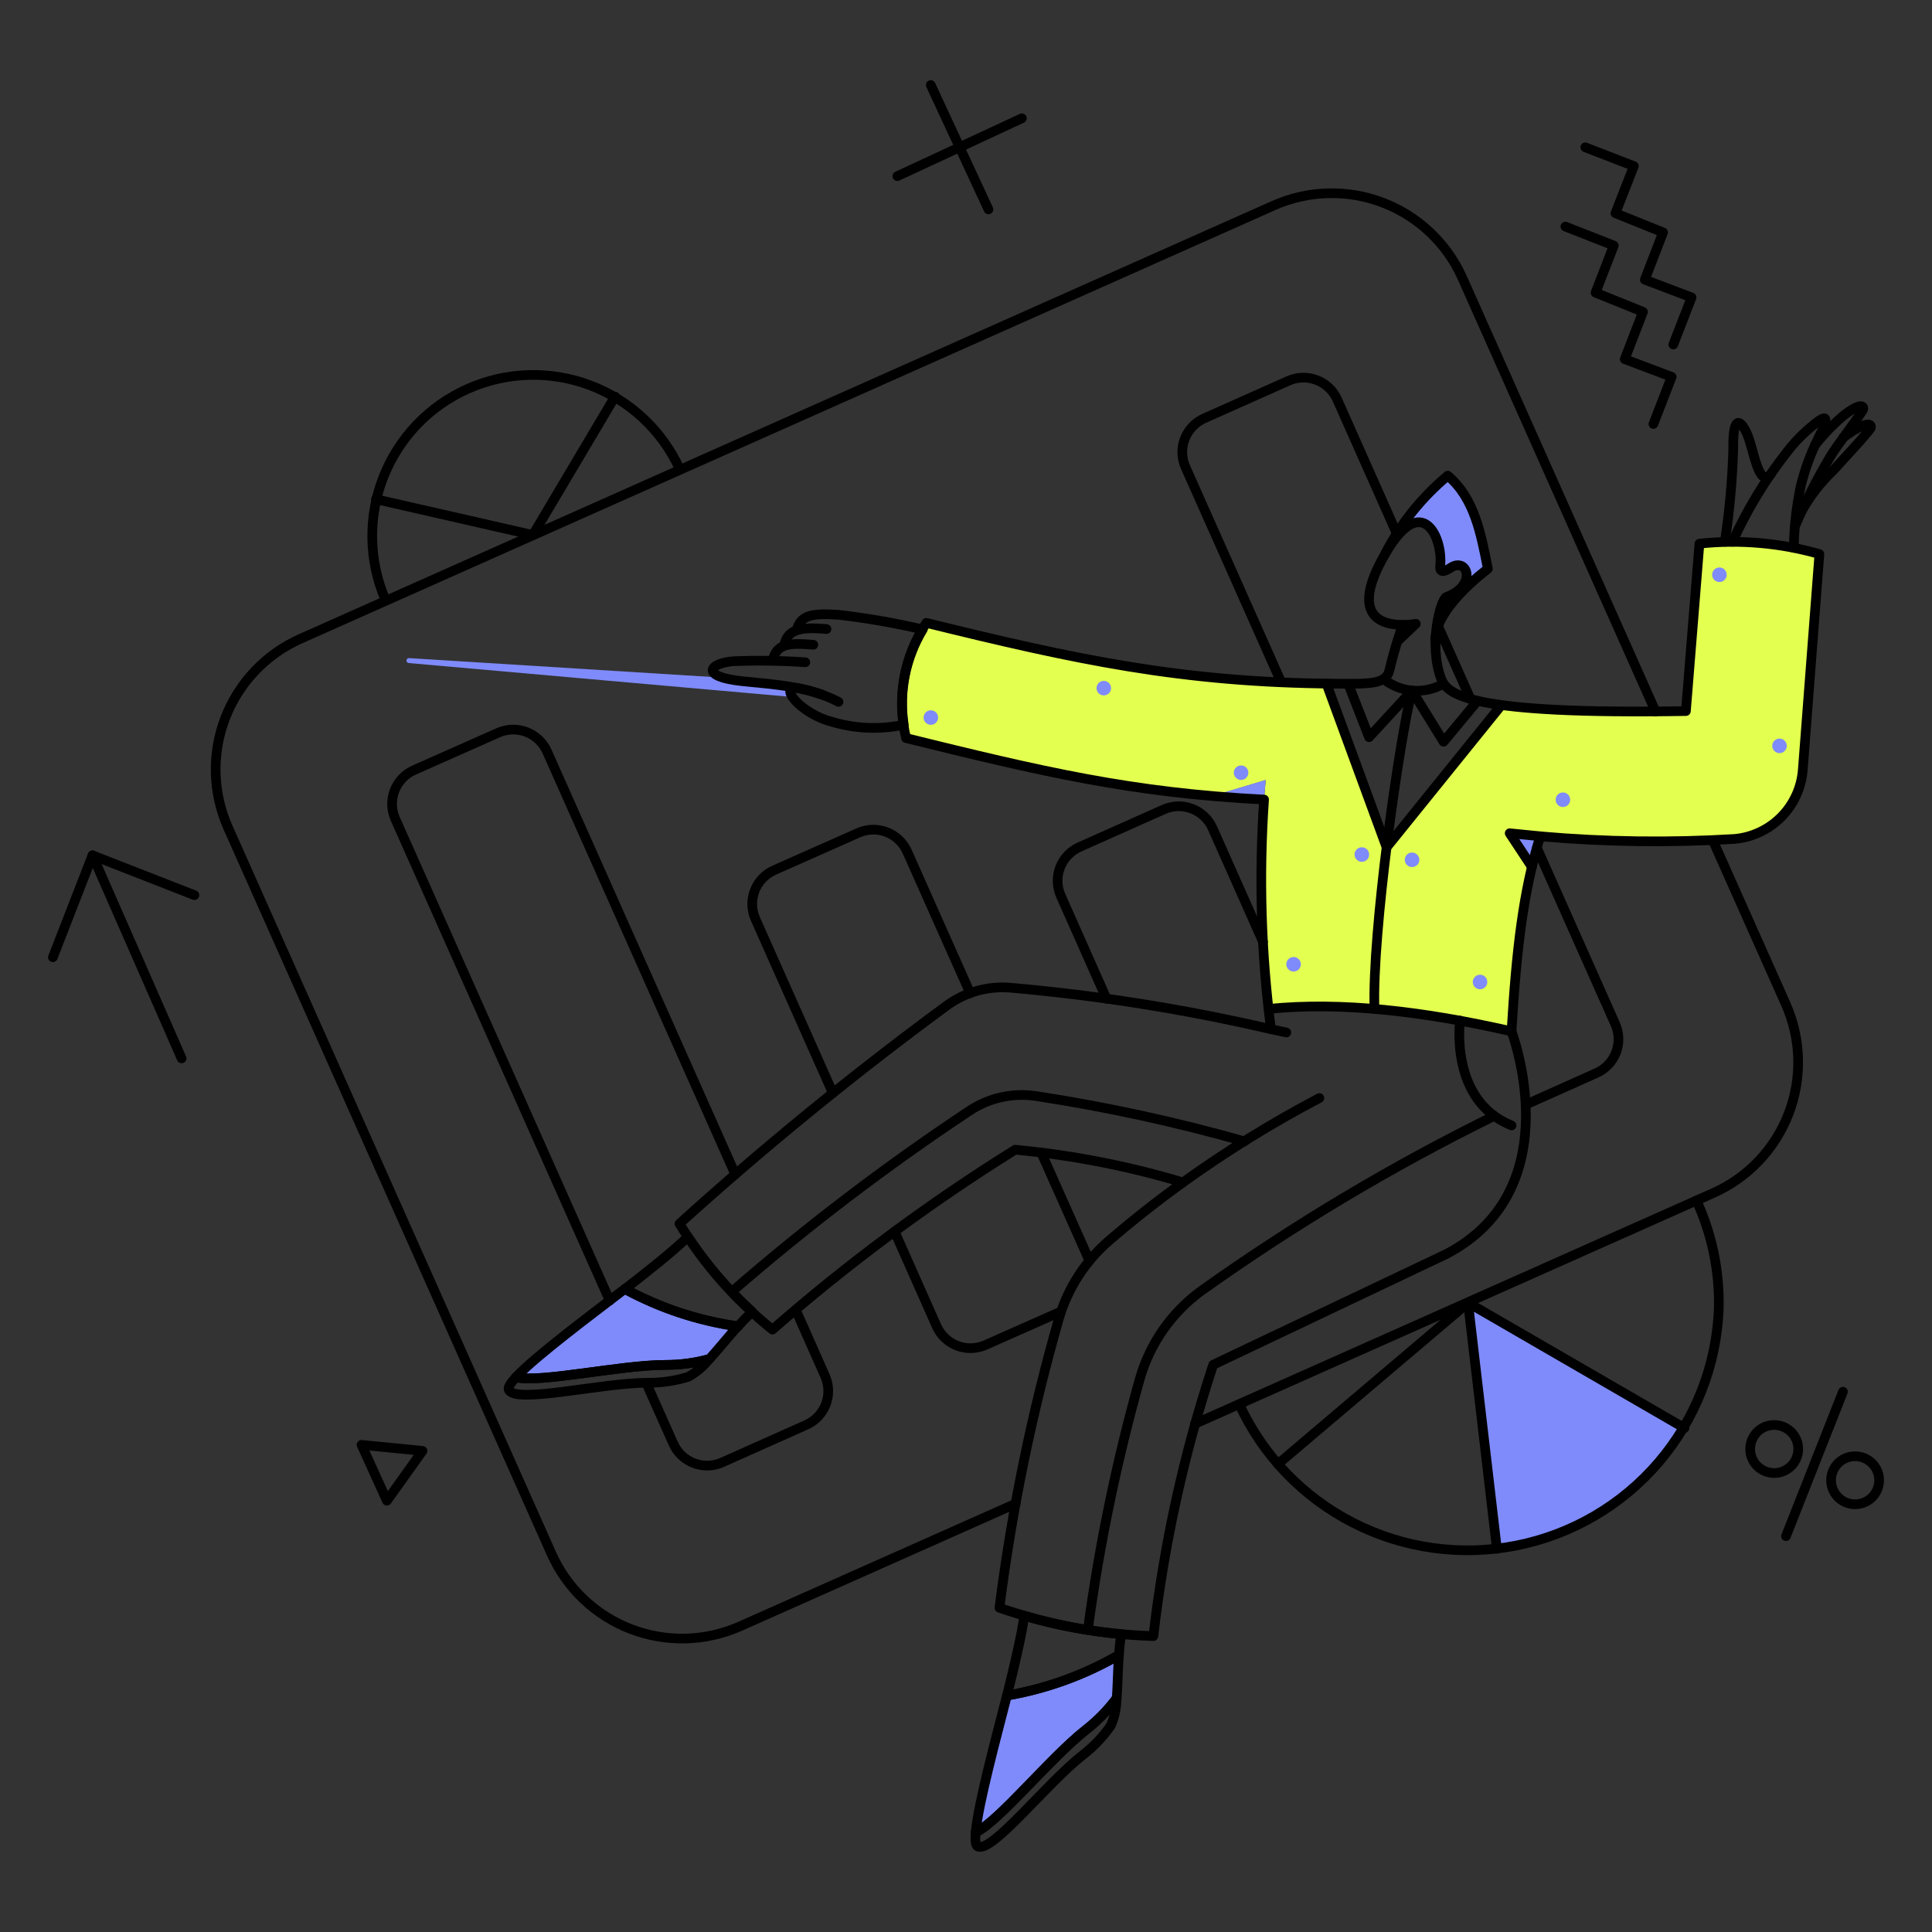 <?xml version="1.0" encoding="UTF-8"?> <svg xmlns="http://www.w3.org/2000/svg" width="200" height="200" viewBox="0 0 200 200" fill="none"><rect x="0" y="0" width="200" height="200" fill="#333333" stroke="none"/><path d="M175.943 56.292L174.544 73.647C168.167 73.775 161.787 73.567 155.431 73.023L143.558 87.749L137.338 70.773C122.778 70.667 110.028 68.068 95.918 64.495C94.748 66.224 93.956 68.18 93.594 70.236C93.233 72.292 93.309 74.401 93.819 76.425C105.013 79.179 113.989 81.4 125.485 82.418L131.024 80.755C130.325 88.64 130.419 96.576 131.308 104.443C138.851 103.686 147.358 104.688 156.471 106.768C156.919 99.268 157.466 93.304 159.439 86.558C166.135 87.142 172.865 87.231 179.573 86.823C181.406 86.655 183.119 85.843 184.41 84.532C185.701 83.22 186.485 81.494 186.625 79.659L188.345 57.331C184.317 56.188 180.105 55.835 175.943 56.292Z" fill="#E3FF50"></path><path d="M146.564 64.573L144.655 66.388L145.203 64.687L146.564 64.573Z" fill="#7F8BFA"></path><path d="M125.485 82.4C127.2 82.551 129.011 82.676 130.858 82.77C130.912 82.09 130.974 81.415 131.024 80.737L125.485 82.4Z" fill="#7F8BFA"></path><path d="M96.938 73.799C96.843 73.685 96.716 73.602 96.574 73.56C96.431 73.518 96.279 73.519 96.138 73.564C95.996 73.608 95.87 73.694 95.777 73.81C95.684 73.925 95.627 74.066 95.614 74.214C95.601 74.362 95.632 74.51 95.703 74.641C95.774 74.771 95.882 74.877 96.014 74.946C96.146 75.015 96.295 75.044 96.442 75.028C96.59 75.012 96.73 74.953 96.844 74.857C96.92 74.794 96.982 74.716 97.028 74.629C97.074 74.542 97.102 74.446 97.111 74.348C97.12 74.249 97.109 74.15 97.079 74.056C97.05 73.962 97.002 73.874 96.938 73.799Z" fill="#7F8BFA"></path><path d="M114.841 70.755C114.746 70.641 114.62 70.558 114.476 70.516C114.334 70.474 114.183 70.475 114.04 70.519C113.898 70.564 113.773 70.649 113.68 70.765C113.587 70.881 113.53 71.022 113.517 71.169C113.503 71.317 113.534 71.466 113.606 71.597C113.677 71.727 113.785 71.833 113.917 71.902C114.048 71.971 114.198 71.999 114.346 71.983C114.493 71.967 114.632 71.908 114.747 71.812C114.822 71.749 114.885 71.672 114.931 71.584C114.977 71.497 115.005 71.401 115.014 71.303C115.022 71.205 115.012 71.106 114.982 71.012C114.953 70.918 114.905 70.83 114.841 70.755Z" fill="#7F8BFA"></path><path d="M129.054 79.508C128.991 79.432 128.914 79.369 128.826 79.323C128.738 79.278 128.643 79.249 128.544 79.241C128.446 79.232 128.346 79.243 128.253 79.272C128.158 79.302 128.071 79.35 127.995 79.413C127.918 79.476 127.854 79.553 127.807 79.64C127.76 79.728 127.732 79.824 127.724 79.922C127.715 80.021 127.726 80.121 127.756 80.215C127.786 80.31 127.836 80.397 127.901 80.472C127.964 80.548 128.042 80.61 128.13 80.656C128.217 80.702 128.313 80.73 128.41 80.739C128.509 80.747 128.608 80.737 128.702 80.707C128.796 80.678 128.884 80.63 128.959 80.567C129.035 80.503 129.098 80.426 129.143 80.338C129.189 80.251 129.217 80.155 129.226 80.057C129.235 79.959 129.224 79.859 129.194 79.765C129.165 79.671 129.118 79.584 129.054 79.508Z" fill="#7F8BFA"></path><path d="M161.216 83.27C161.312 83.384 161.438 83.467 161.581 83.509C161.724 83.551 161.876 83.549 162.017 83.505C162.159 83.46 162.284 83.375 162.377 83.259C162.471 83.143 162.528 83.003 162.541 82.855C162.554 82.707 162.523 82.558 162.452 82.428C162.38 82.297 162.272 82.191 162.141 82.122C162.009 82.053 161.86 82.025 161.712 82.041C161.565 82.057 161.425 82.116 161.311 82.211C161.235 82.275 161.173 82.352 161.127 82.439C161.081 82.527 161.052 82.623 161.044 82.721C161.035 82.819 161.046 82.918 161.075 83.013C161.105 83.107 161.153 83.194 161.216 83.27Z" fill="#7F8BFA"></path><path d="M183.638 77.693C183.733 77.807 183.859 77.89 184.003 77.932C184.145 77.974 184.296 77.972 184.439 77.928C184.58 77.883 184.705 77.798 184.799 77.682C184.892 77.566 184.949 77.426 184.962 77.278C184.975 77.13 184.944 76.981 184.873 76.851C184.802 76.72 184.693 76.614 184.562 76.545C184.431 76.477 184.281 76.448 184.133 76.464C183.986 76.48 183.847 76.539 183.732 76.634C183.656 76.698 183.594 76.775 183.548 76.863C183.502 76.95 183.473 77.046 183.465 77.144C183.456 77.242 183.467 77.342 183.496 77.436C183.526 77.53 183.574 77.617 183.638 77.693Z" fill="#7F8BFA"></path><path d="M141.554 87.977C141.491 87.901 141.414 87.839 141.326 87.793C141.239 87.747 141.143 87.719 141.045 87.71C140.946 87.701 140.848 87.712 140.753 87.742C140.66 87.771 140.572 87.819 140.496 87.883C140.419 87.945 140.355 88.022 140.308 88.109C140.262 88.197 140.233 88.293 140.224 88.392C140.215 88.491 140.226 88.59 140.257 88.685C140.288 88.779 140.337 88.867 140.402 88.941C140.465 89.018 140.542 89.081 140.63 89.128C140.717 89.174 140.814 89.203 140.912 89.212C141.011 89.222 141.111 89.211 141.206 89.182C141.3 89.152 141.388 89.104 141.465 89.04C141.54 88.977 141.603 88.899 141.649 88.811C141.694 88.723 141.722 88.626 141.731 88.528C141.739 88.429 141.728 88.329 141.697 88.235C141.668 88.14 141.619 88.053 141.554 87.977Z" fill="#7F8BFA"></path><path d="M145.6 89.49C145.695 89.604 145.822 89.687 145.965 89.728C146.107 89.77 146.258 89.769 146.401 89.724C146.542 89.68 146.667 89.594 146.761 89.479C146.854 89.363 146.911 89.222 146.924 89.074C146.937 88.926 146.906 88.778 146.836 88.647C146.764 88.517 146.655 88.411 146.524 88.342C146.393 88.273 146.244 88.245 146.095 88.261C145.948 88.276 145.809 88.336 145.694 88.431C145.619 88.494 145.556 88.572 145.51 88.659C145.464 88.747 145.436 88.842 145.428 88.941C145.419 89.039 145.43 89.138 145.458 89.232C145.488 89.327 145.536 89.414 145.6 89.49Z" fill="#7F8BFA"></path><path d="M152.635 102.137C152.731 102.251 152.857 102.334 153.001 102.376C153.143 102.418 153.295 102.417 153.436 102.372C153.578 102.327 153.703 102.242 153.797 102.126C153.89 102.011 153.947 101.87 153.96 101.722C153.973 101.574 153.942 101.426 153.871 101.295C153.8 101.165 153.691 101.059 153.56 100.989C153.428 100.92 153.279 100.892 153.131 100.908C152.984 100.924 152.844 100.983 152.73 101.079C152.654 101.142 152.592 101.219 152.546 101.306C152.5 101.394 152.471 101.489 152.463 101.588C152.454 101.687 152.465 101.786 152.494 101.88C152.524 101.974 152.572 102.062 152.635 102.137Z" fill="#7F8BFA"></path><path d="M133.332 100.303C133.428 100.417 133.555 100.5 133.698 100.542C133.84 100.584 133.992 100.583 134.133 100.538C134.276 100.493 134.401 100.408 134.494 100.292C134.587 100.177 134.644 100.036 134.657 99.888C134.67 99.74 134.639 99.592 134.568 99.461C134.497 99.331 134.388 99.225 134.257 99.156C134.125 99.087 133.976 99.058 133.829 99.074C133.681 99.09 133.541 99.15 133.427 99.245C133.351 99.308 133.289 99.385 133.243 99.473C133.197 99.56 133.169 99.656 133.16 99.754C133.151 99.853 133.162 99.952 133.191 100.046C133.221 100.14 133.269 100.228 133.332 100.303Z" fill="#7F8BFA"></path><path d="M154.028 58.919C153.31 55.328 152.667 51.603 149.869 49.24C148.072 50.733 144.859 53.569 143.423 57.257C147.259 50.677 149.435 55.857 149.055 58.674C149.038 59.185 149.321 59.316 150.15 58.788C151.89 57.654 152.949 60.602 149.715 61.813C149.3 61.964 148.336 64.119 148.582 66.577C148.229 63.173 154.028 58.919 154.028 58.919Z" fill="#7F8BFA"></path><path d="M178.571 59.015C178.476 58.901 178.349 58.818 178.206 58.776C178.064 58.734 177.912 58.736 177.77 58.78C177.629 58.825 177.503 58.91 177.41 59.026C177.316 59.142 177.26 59.282 177.247 59.43C177.234 59.578 177.265 59.727 177.335 59.857C177.407 59.988 177.515 60.094 177.647 60.163C177.778 60.231 177.927 60.26 178.076 60.244C178.223 60.228 178.362 60.169 178.477 60.074C178.552 60.011 178.616 59.933 178.662 59.846C178.707 59.758 178.735 59.662 178.744 59.564C178.753 59.466 178.742 59.366 178.712 59.272C178.683 59.178 178.635 59.091 178.571 59.015Z" fill="#7F8BFA"></path><path d="M64.686 133.425C61.397 135.958 55.479 140.345 53.4 142.579C56.028 143.166 64.233 141.294 68.959 141.294C70.472 141.295 71.978 141.092 73.436 140.689C74.344 139.687 75.346 138.44 76.386 137.286C72.285 136.713 68.322 135.405 64.686 133.425Z" fill="#7F8BFA"></path><path d="M104.236 175.527C103.215 179.554 101.268 186.663 101.003 189.687C103.423 188.534 108.736 181.975 112.445 179.063C113.634 178.127 114.695 177.04 115.603 175.83C115.697 174.488 115.716 172.881 115.829 171.331C112.242 173.402 108.317 174.823 104.236 175.527Z" fill="#7F8BFA"></path><path d="M151.971 134.843L154.956 160.328C158.937 159.885 162.762 158.526 166.131 156.358C169.499 154.19 172.32 151.271 174.371 147.831L151.971 134.843Z" fill="#7F8BFA"></path><path d="M156.282 86.257L159.458 86.56L158.607 89.679L156.282 86.257Z" fill="#7F8BFA"></path><path d="M81.791 71.356C81.883 71.242 82.015 71.167 82.16 71.149C79.152 70.592 76.372 70.617 74.854 70.154L42.34 68.126C42.274 68.124 42.21 68.148 42.161 68.192C42.112 68.237 42.082 68.298 42.077 68.364C42.072 68.43 42.093 68.495 42.135 68.546C42.177 68.597 42.236 68.629 42.302 68.638L81.901 72.14C81.682 71.785 81.63 71.56 81.791 71.356Z" fill="#7F8BFA"></path><path d="M171.387 73.666L151.388 28.785C149.79 25.198 146.834 22.392 143.168 20.985C139.503 19.578 135.428 19.683 131.84 21.279L31.11 66.123C27.523 67.721 24.717 70.677 23.309 74.344C21.902 78.009 22.008 82.084 23.605 85.672L57.087 160.839C58.684 164.426 61.641 167.232 65.306 168.639C68.972 170.047 73.047 169.94 76.634 168.344L105.143 155.659" stroke="black" stroke-linecap="round" stroke-linejoin="round"></path><path d="M123.689 147.396L177.361 123.5C180.948 121.903 183.754 118.946 185.161 115.28C186.569 111.615 186.463 107.54 184.867 103.952L177.305 86.975" stroke="black" stroke-linecap="round" stroke-linejoin="round"></path><path d="M76.12 121.571L56.633 77.806C56.429 77.345 56.136 76.928 55.771 76.581C55.405 76.233 54.975 75.96 54.504 75.779C54.033 75.599 53.531 75.512 53.027 75.526C52.522 75.54 52.026 75.653 51.565 75.859L42.869 79.716C42.408 79.92 41.991 80.212 41.643 80.578C41.295 80.943 41.023 81.373 40.842 81.844C40.661 82.315 40.575 82.817 40.589 83.321C40.602 83.826 40.715 84.322 40.922 84.782L63.117 134.632" stroke="black" stroke-linecap="round" stroke-linejoin="round"></path><path d="M66.917 143.199L69.696 149.438C69.9 149.899 70.193 150.315 70.558 150.663C70.923 151.012 71.354 151.283 71.825 151.464C72.296 151.645 72.797 151.732 73.302 151.718C73.806 151.704 74.302 151.591 74.763 151.385L83.459 147.504C83.921 147.3 84.337 147.008 84.685 146.643C85.033 146.277 85.305 145.847 85.486 145.376C85.667 144.905 85.753 144.403 85.739 143.898C85.726 143.395 85.612 142.898 85.406 142.438L82.382 135.613" stroke="black" stroke-linecap="round" stroke-linejoin="round"></path><path d="M92.609 127.489L96.957 137.282C97.161 137.743 97.454 138.159 97.819 138.507C98.184 138.856 98.615 139.127 99.086 139.308C99.557 139.489 100.059 139.576 100.563 139.562C101.067 139.548 101.563 139.435 102.024 139.229L109.832 135.769" stroke="black" stroke-linecap="round" stroke-linejoin="round"></path><path d="M107.79 119.322L112.781 130.514" stroke="black" stroke-linecap="round" stroke-linejoin="round"></path><path d="M100.436 102.818L93.914 88.166C93.71 87.705 93.417 87.288 93.052 86.941C92.686 86.593 92.256 86.321 91.785 86.14C91.314 85.959 90.812 85.873 90.308 85.886C89.804 85.9 89.307 86.013 88.847 86.219L80.151 90.076C79.689 90.28 79.273 90.573 78.925 90.938C78.577 91.303 78.305 91.734 78.124 92.204C77.943 92.675 77.857 93.177 77.87 93.681C77.884 94.186 77.997 94.682 78.204 95.142L86.219 113.159" stroke="black" stroke-linecap="round" stroke-linejoin="round"></path><path d="M130.746 97.487L125.528 85.746C125.324 85.284 125.031 84.868 124.666 84.52C124.301 84.172 123.87 83.9 123.399 83.719C122.929 83.538 122.426 83.452 121.922 83.465C121.418 83.479 120.922 83.592 120.461 83.798L111.765 87.674C111.303 87.878 110.886 88.171 110.539 88.536C110.191 88.901 109.919 89.332 109.738 89.802C109.557 90.273 109.47 90.775 109.484 91.279C109.498 91.784 109.612 92.28 109.818 92.74L114.544 103.387" stroke="black" stroke-linecap="round" stroke-linejoin="round"></path><path d="M157.946 114.35L165.262 111.079C165.724 110.875 166.141 110.583 166.488 110.218C166.836 109.852 167.108 109.422 167.289 108.951C167.47 108.48 167.557 107.978 167.543 107.473C167.529 106.97 167.415 106.473 167.209 106.013L159.103 87.788" stroke="black" stroke-linecap="round" stroke-linejoin="round"></path><path d="M148.834 64.743L152.237 72.381" stroke="black" stroke-linecap="round" stroke-linejoin="round"></path><path d="M144.636 55.325L138.435 41.373C138.231 40.911 137.938 40.495 137.573 40.147C137.208 39.799 136.777 39.526 136.306 39.346C135.836 39.165 135.333 39.079 134.83 39.092C134.325 39.106 133.829 39.219 133.368 39.425L124.672 43.301C124.21 43.505 123.794 43.797 123.446 44.163C123.098 44.528 122.826 44.958 122.645 45.429C122.464 45.9 122.378 46.402 122.391 46.906C122.405 47.41 122.519 47.907 122.725 48.367L132.612 70.582" stroke="black" stroke-linecap="round" stroke-linejoin="round"></path><path d="M145.203 64.687C145.66 64.689 146.115 64.653 146.566 64.578L144.657 66.393" stroke="black" stroke-linecap="round" stroke-linejoin="round"></path><path d="M158.579 89.74L156.282 86.257L159.439 86.57" stroke="black" stroke-linecap="round" stroke-linejoin="round"></path><path d="M83.365 68.558C80.911 68.391 78.45 68.353 75.992 68.445C73.439 68.611 72.323 70.054 76.899 70.524C80.245 70.866 83.743 71.053 86.805 72.66" stroke="black" stroke-linecap="round" stroke-linejoin="round"></path><path d="M81.171 66.823C81.493 65.33 82.495 64.833 85.558 65.121" stroke="black" stroke-linecap="round" stroke-linejoin="round"></path><path d="M79.962 68.392C80.397 66.8 81.285 66.482 84.197 66.747" stroke="black" stroke-linecap="round" stroke-linejoin="round"></path><path d="M82.457 65.235C82.892 63.722 83.894 63.45 86.805 63.643C89.73 63.983 92.633 64.487 95.501 65.155" stroke="black" stroke-linecap="round" stroke-linejoin="round"></path><path d="M95.522 65.159C93.736 68.118 93.039 71.608 93.554 75.026C91.073 75.551 88.498 75.441 86.07 74.706C82.986 73.91 80.454 70.972 82.588 71.224C83.455 71.389 84.308 71.622 85.14 71.92" stroke="black" stroke-linecap="round" stroke-linejoin="round"></path><path d="M148.606 66.558C148.236 63.203 153.807 59.049 154.025 58.886C153.31 55.304 152.662 51.596 149.873 49.24C147.211 51.455 145.019 54.181 143.427 57.257" stroke="black" stroke-linecap="round" stroke-linejoin="round"></path><path d="M105.086 119.019C110.976 119.569 116.797 120.702 122.462 122.402C119.824 124.303 117.277 126.309 114.822 128.419C112.35 130.548 110.545 133.344 109.624 136.473C106.811 146.29 104.751 156.308 103.461 166.438C108.595 168.214 113.968 169.202 119.397 169.368C120.503 159.819 122.578 150.408 125.59 141.279L149.722 129.818C162.691 123.052 156.471 106.773 156.471 106.773C156.982 98.285 157.681 92.303 159.439 86.575C166.135 87.164 172.864 87.255 179.573 86.847C181.406 86.679 183.119 85.867 184.41 84.556C185.7 83.244 186.485 81.518 186.625 79.683L188.343 57.355C184.311 56.199 180.094 55.833 175.924 56.278L174.525 73.61C151.933 73.988 149.816 71.889 149.192 70.263C147.848 66.728 149.134 62.02 149.74 61.794C152.972 60.582 151.911 57.63 150.175 58.768C149.526 59.194 149.003 59.35 149.089 58.581C149.409 55.746 147.241 50.749 143.444 57.256C139.601 63.823 143.078 64.689 145.202 64.688C145.202 64.688 144.331 67.181 143.841 69.356C143.5 70.868 141.761 70.798 138.245 70.774C122.325 70.665 111.248 68.26 95.897 64.479C94.737 66.212 93.951 68.168 93.59 70.222C93.228 72.276 93.3 74.383 93.799 76.408C107.715 79.839 117.106 82.079 130.857 82.77C130.307 90.698 130.545 98.661 131.571 106.542C122.704 104.48 113.701 103.046 104.632 102.251C102.26 102.042 99.893 102.707 97.977 104.122C88.39 111.17 79.166 118.697 70.339 126.676C72.89 130.859 76.146 134.568 79.962 137.641C87.824 130.77 96.226 124.544 105.086 119.019Z" stroke="black" stroke-linecap="round" stroke-linejoin="round"></path><path d="M136.582 113.669C131.677 116.245 126.959 119.163 122.462 122.398" stroke="black" stroke-linecap="round" stroke-linejoin="round"></path><path d="M156.49 106.766C147.377 104.686 138.87 103.681 131.327 104.441" stroke="black" stroke-linecap="round" stroke-linejoin="round"></path><path d="M137.319 70.774L143.539 87.713L155.413 73.005" stroke="black" stroke-linecap="round" stroke-linejoin="round"></path><path d="M143.237 70.301C144.103 70.995 145.158 71.411 146.264 71.495C147.371 71.579 148.477 71.328 149.439 70.774" stroke="black" stroke-linecap="round" stroke-linejoin="round"></path><path d="M139.569 70.793L141.724 76.313L146.167 71.492L149.439 76.786L152.955 72.551" stroke="black" stroke-linecap="round" stroke-linejoin="round"></path><path d="M146.168 71.492C144.863 76.521 142.009 96.674 142.287 104.444" stroke="black" stroke-linecap="round" stroke-linejoin="round"></path><path d="M151.143 105.654C151.143 105.654 150.009 113.912 156.474 116.505" stroke="black" stroke-linecap="round" stroke-linejoin="round"></path><path d="M154.675 115.522C144.123 120.716 134.007 126.754 124.427 133.576C121.34 135.803 119.084 138.996 118.018 142.651C115.607 151.21 113.8 159.928 112.612 168.741" stroke="black" stroke-linecap="round" stroke-linejoin="round"></path><path d="M128.812 118.15C121.726 116.141 114.522 114.575 107.242 113.461C104.823 113.098 102.355 113.65 100.322 115.012C91.735 120.713 83.525 126.965 75.746 133.728" stroke="black" stroke-linecap="round" stroke-linejoin="round"></path><path d="M77.882 135.807C75.341 133.508 73.098 130.897 71.209 128.037C69.696 129.512 67.201 131.497 64.686 133.444C68.329 135.415 72.29 136.729 76.389 137.324C76.853 136.786 77.352 136.28 77.882 135.807Z" stroke="black" stroke-linecap="round" stroke-linejoin="round"></path><path d="M53.4 142.575C52.852 143.18 52.562 143.618 52.662 143.861C53.287 145.371 62.267 143.142 67.069 143.142C68.478 143.153 69.88 142.949 71.228 142.537C72.077 142.077 72.822 141.446 73.417 140.685C71.959 141.089 70.452 141.292 68.939 141.29C64.233 141.293 56.009 143.183 53.4 142.575Z" stroke="black" stroke-linecap="round" stroke-linejoin="round"></path><path d="M64.686 133.425C61.397 135.958 55.48 140.344 53.4 142.579C56.028 143.165 64.233 141.294 68.959 141.294C70.472 141.294 71.978 141.092 73.436 140.689C74.344 139.687 75.346 138.439 76.386 137.286C72.285 136.713 68.322 135.405 64.686 133.425Z" stroke="black" stroke-linecap="round" stroke-linejoin="round"></path><path d="M116.07 169.175C112.67 168.865 109.308 168.226 106.032 167.266C105.748 169.345 105.011 172.446 104.241 175.524C108.32 174.819 112.244 173.398 115.829 171.327C115.881 170.612 115.957 169.837 116.07 169.175Z" stroke="black" stroke-linecap="round" stroke-linejoin="round"></path><path d="M101.003 189.687C100.927 190.5 100.985 191.028 101.211 191.143C102.673 191.888 108.311 184.629 112.1 181.672C113.214 180.81 114.189 179.784 114.993 178.628C115.382 177.74 115.582 176.78 115.579 175.811C114.677 177.026 113.615 178.113 112.422 179.044C108.713 181.946 103.442 188.534 101.003 189.687Z" stroke="black" stroke-linecap="round" stroke-linejoin="round"></path><path d="M104.236 175.527C103.215 179.554 101.268 186.663 101.003 189.687C103.423 188.534 108.736 181.975 112.445 179.063C113.634 178.127 114.695 177.04 115.603 175.83C115.697 174.488 115.716 172.881 115.829 171.331C112.242 173.402 108.317 174.823 104.236 175.527Z" stroke="black" stroke-linecap="round" stroke-linejoin="round"></path><path d="M18.803 109.567L9.577 88.544" stroke="black" stroke-linecap="round" stroke-linejoin="round"></path><path d="M5.475 99.093L9.577 88.544L20.126 92.666" stroke="black" stroke-linecap="round" stroke-linejoin="round"></path><path d="M185.944 149.003C186.141 149.454 186.2 149.953 186.113 150.438C186.027 150.922 185.798 151.37 185.457 151.724C185.115 152.079 184.675 152.324 184.195 152.43C183.714 152.534 183.213 152.494 182.755 152.314C182.296 152.134 181.902 151.822 181.622 151.418C181.341 151.014 181.186 150.535 181.178 150.043C181.169 149.551 181.306 149.067 181.573 148.653C181.839 148.239 182.222 147.913 182.674 147.717C183.278 147.458 183.961 147.448 184.573 147.688C185.185 147.929 185.677 148.401 185.944 149.003Z" stroke="black" stroke-linecap="round" stroke-linejoin="round"></path><path d="M194.319 152.238C194.516 152.688 194.575 153.188 194.488 153.672C194.402 154.157 194.173 154.605 193.831 154.959C193.49 155.314 193.05 155.559 192.57 155.664C192.089 155.769 191.588 155.729 191.13 155.549C190.671 155.369 190.277 155.056 189.997 154.652C189.716 154.248 189.561 153.77 189.553 153.277C189.544 152.786 189.681 152.301 189.948 151.887C190.214 151.473 190.597 151.148 191.048 150.952C191.653 150.693 192.336 150.682 192.948 150.923C193.56 151.164 194.052 151.637 194.319 152.238Z" stroke="black" stroke-linecap="round" stroke-linejoin="round"></path><path d="M184.885 159.023L190.784 144.069" stroke="black" stroke-linecap="round" stroke-linejoin="round"></path><path d="M185.698 56.708C185.725 54.553 185.965 52.406 186.417 50.299C186.84 48.577 187.454 46.908 188.25 45.324C189.425 42.999 189.261 42.612 187.135 44.492C186.316 45.206 185.574 46.004 184.923 46.874C182.705 49.71 180.835 52.8 179.351 56.081" stroke="black" stroke-linecap="round" stroke-linejoin="round"></path><path d="M183.316 49.089C182.069 50.563 181.577 46.707 180.915 45.062C180.367 43.701 179.352 42.491 179.423 46.555C179.327 49.745 179.037 52.927 178.553 56.083" stroke="black" stroke-linecap="round" stroke-linejoin="round"></path><path d="M187.872 46.102C188.72 45.024 189.669 44.03 190.708 43.134C192.741 41.467 193.054 42.115 192.826 42.472C191.93 43.877 190.239 45.988 189.443 47.312C188.082 49.605 186.876 51.986 185.832 54.439" stroke="black" stroke-linecap="round" stroke-linejoin="round"></path><path d="M190.822 45.289C191.181 45.024 191.239 44.99 191.408 44.873C193.602 43.37 193.866 44.061 193.597 44.4C192.56 45.727 190.819 47.521 189.778 48.692C188.457 49.952 187.335 51.406 186.451 53.002" stroke="black" stroke-linecap="round" stroke-linejoin="round"></path><path d="M63.666 41.054L55.158 55.384L38.918 51.679" stroke="black" stroke-linecap="round" stroke-linejoin="round"></path><path d="M70.358 48.541C68.53 44.549 65.201 41.44 61.094 39.888C56.988 38.336 52.435 38.467 48.424 40.252C44.413 42.037 41.269 45.333 39.673 49.423C38.077 53.513 38.16 58.067 39.902 62.096" stroke="black" stroke-linecap="round" stroke-linejoin="round"></path><path d="M171.16 43.89L173.051 39.012L168.192 37.179L170.083 32.282L165.168 30.297L167.058 25.42L162.048 23.454" stroke="black" stroke-linecap="round" stroke-linejoin="round"></path><path d="M173.221 35.666L175.111 30.789L170.272 28.955L172.162 24.058L167.228 22.073L169.137 17.196L164.109 15.249" stroke="black" stroke-linecap="round" stroke-linejoin="round"></path><path d="M175.62 124.278C177.236 127.796 178.025 131.637 177.926 135.508C177.691 141.347 175.498 146.937 171.699 151.379C167.9 155.82 162.717 158.853 156.985 159.991C151.251 161.128 145.303 160.303 140.097 157.648C134.89 154.995 130.729 150.665 128.281 145.358" stroke="black" stroke-linecap="round" stroke-linejoin="round"></path><path d="M174.374 147.831L151.972 134.862L154.959 160.328" stroke="black" stroke-linecap="round" stroke-linejoin="round"></path><path d="M151.972 134.862L132.291 151.555" stroke="black" stroke-linecap="round" stroke-linejoin="round"></path><path d="M96.352 8.802L102.326 21.677" stroke="black" stroke-linecap="round" stroke-linejoin="round"></path><path d="M105.786 12.243L92.893 18.236" stroke="black" stroke-linecap="round" stroke-linejoin="round"></path><path d="M43.739 150.194L40.052 155.356L37.425 149.57L43.739 150.194Z" stroke="black" stroke-linecap="round" stroke-linejoin="round"></path><path d="M131.572 106.542L133.16 106.882" stroke="black" stroke-linecap="round" stroke-linejoin="round"></path></svg> 